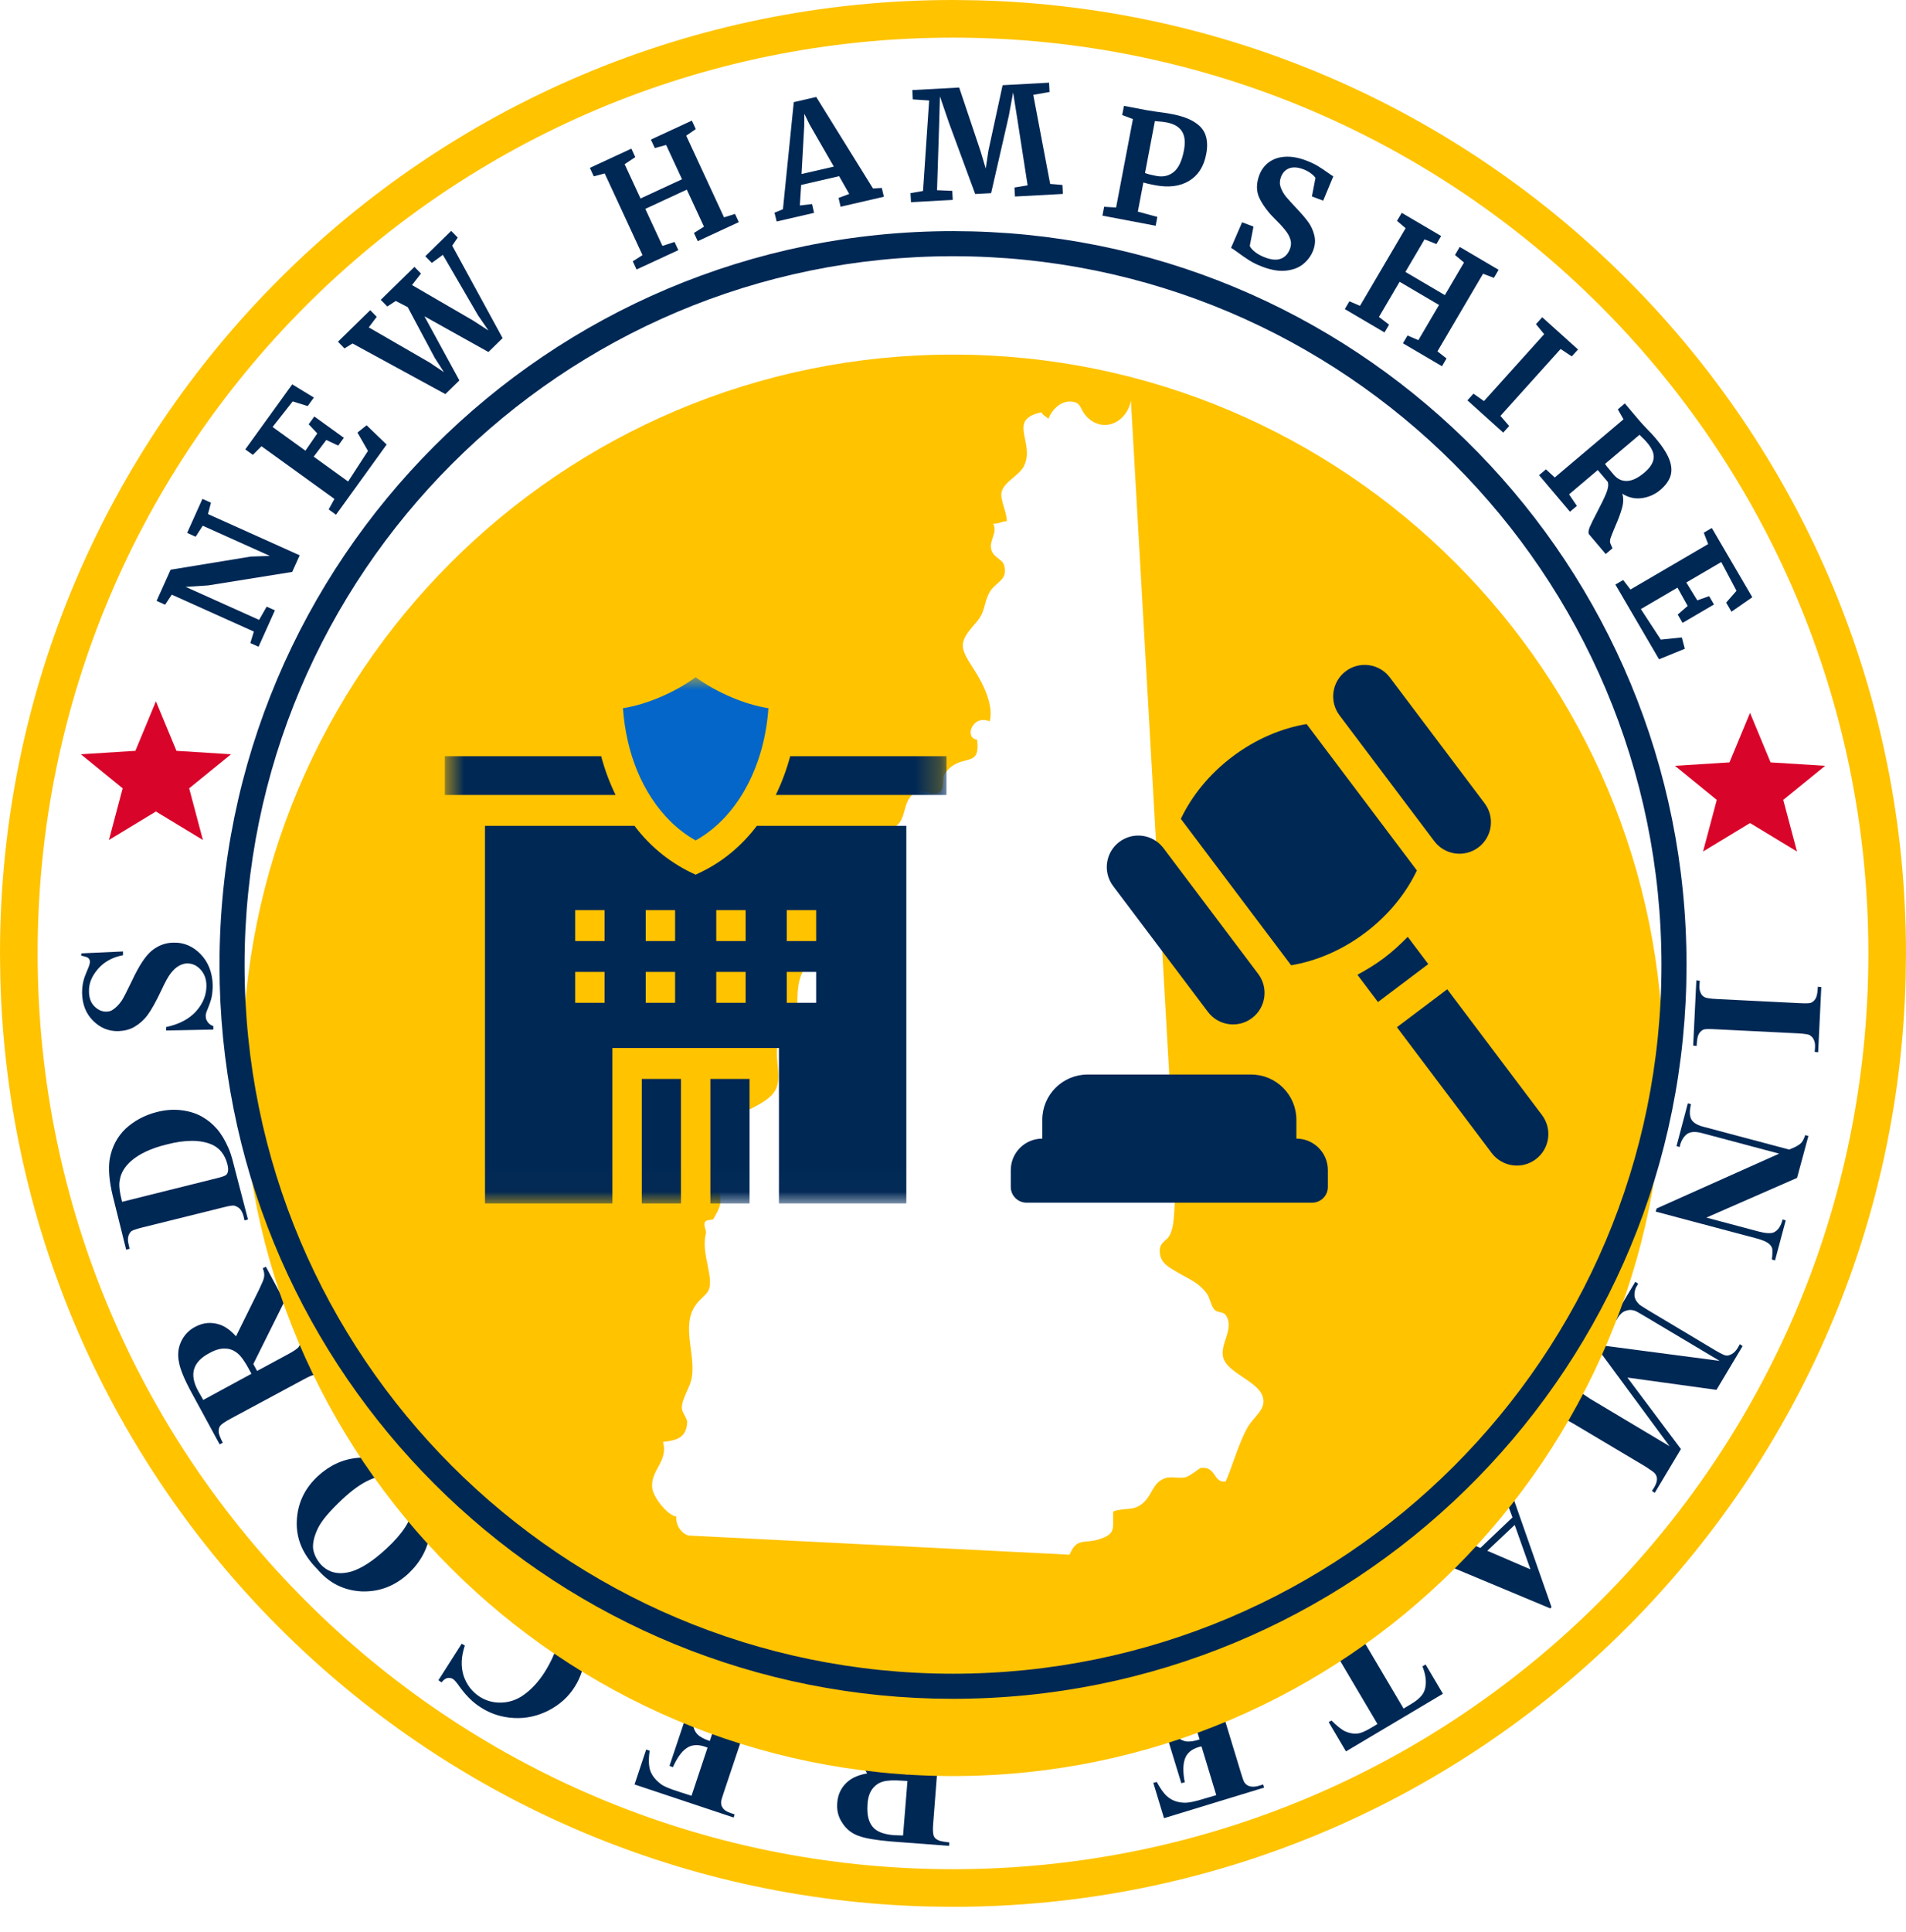 <svg width="76" height="77" viewBox="0 0 76 77" fill="none" xmlns="http://www.w3.org/2000/svg">
<path d="M76 38C76 58.987 58.987 76 38 76C17.013 76 0 58.987 0 38C0 17.013 17.013 0 38 0C58.987 0 76 17.013 76 38Z" fill="white"/>
<path d="M74.5 38C74.5 17.842 58.158 1.5 38 1.5C17.842 1.5 1.5 17.842 1.5 38C1.5 58.158 17.842 74.5 38 74.5V76L37.02 75.987C16.812 75.475 0.524 59.188 0.013 38.98L0 38C3.4629e-07 17.013 17.013 3.46311e-07 38 0L38.98 0.013C59.514 0.533 76 17.341 76 38L75.987 38.98C75.467 59.514 58.659 76 38 76V74.5C58.158 74.5 74.5 58.158 74.5 38Z" fill="#FFC300"/>
<path d="M9.212 30.063L7.036 29.926L6.217 27.952L5.398 29.926L3.224 30.063L4.891 31.42L4.344 33.479L6.217 32.344L8.09 33.479L7.543 31.42L9.212 30.063Z" fill="#D90429"/>
<path d="M67.652 41.688L67.514 41.675L67.64 39.077L67.778 39.09L67.765 39.253C67.753 39.404 67.778 39.517 67.828 39.604C67.853 39.667 67.916 39.717 67.991 39.755C68.054 39.78 68.205 39.805 68.456 39.818L71.732 39.981C71.983 39.993 72.146 39.993 72.209 39.968C72.272 39.943 72.334 39.893 72.384 39.818C72.435 39.742 72.46 39.63 72.472 39.492L72.485 39.328L72.623 39.341L72.497 41.939L72.359 41.926L72.372 41.763C72.384 41.613 72.359 41.5 72.309 41.412C72.284 41.349 72.221 41.299 72.146 41.249C72.083 41.224 71.933 41.199 71.681 41.186L68.405 41.023C68.154 41.01 67.991 41.01 67.928 41.035C67.866 41.06 67.803 41.111 67.753 41.186C67.703 41.261 67.677 41.374 67.665 41.512L67.652 41.688Z" fill="#002855"/>
<path d="M71.656 46.947L68.041 48.529L70.112 49.081C70.401 49.157 70.602 49.169 70.728 49.119C70.891 49.044 71.016 48.868 71.079 48.604L71.204 48.642L70.778 50.236L70.652 50.199C70.677 49.985 70.677 49.847 70.665 49.759C70.64 49.684 70.59 49.608 70.502 49.546C70.414 49.483 70.263 49.42 70.037 49.358L66.02 48.291L66.058 48.165L70.941 45.981L67.878 45.165C67.602 45.09 67.401 45.102 67.263 45.203C67.138 45.303 67.05 45.441 67 45.604L66.975 45.717L66.849 45.68L67.301 43.973L67.426 44.01C67.364 44.274 67.364 44.475 67.439 44.613C67.514 44.751 67.69 44.851 67.941 44.914L71.343 45.818L71.493 45.755C71.644 45.692 71.757 45.617 71.82 45.554C71.882 45.492 71.933 45.379 71.983 45.24L72.108 45.278L71.656 46.947Z" fill="#002855"/>
<path d="M64.891 54.905L67.025 57.755L65.983 59.499L65.87 59.424L65.958 59.286C66.033 59.16 66.071 59.047 66.071 58.947C66.071 58.872 66.046 58.809 65.995 58.734C65.958 58.683 65.832 58.596 65.619 58.457L62.795 56.776C62.581 56.65 62.431 56.575 62.368 56.562C62.305 56.55 62.217 56.575 62.142 56.625C62.067 56.675 61.979 56.75 61.903 56.876L61.816 57.014L61.703 56.939L63.033 54.704L63.146 54.78L63.058 54.918C62.983 55.043 62.945 55.156 62.945 55.257C62.945 55.332 62.97 55.395 63.02 55.47C63.058 55.52 63.184 55.608 63.397 55.746L66.573 57.642L63.648 53.675L63.698 53.6L68.569 54.24L65.556 52.445C65.343 52.319 65.217 52.244 65.154 52.232C65.029 52.194 64.916 52.206 64.79 52.257C64.665 52.307 64.552 52.432 64.439 52.633L64.326 52.558L65.205 51.089L65.318 51.165L65.293 51.215C65.23 51.303 65.192 51.403 65.18 51.504C65.167 51.604 65.167 51.692 65.205 51.767C65.23 51.843 65.293 51.918 65.38 52.006C65.405 52.018 65.506 52.093 65.694 52.206L68.405 53.826C68.619 53.951 68.769 54.026 68.832 54.026C68.895 54.039 68.97 54.014 69.058 53.964C69.146 53.914 69.221 53.838 69.297 53.713L69.372 53.575L69.485 53.65L68.443 55.395L64.891 54.905Z" fill="#002855"/>
<path d="M59.029 61.696L60.309 60.478L60.121 59.976C60.058 59.813 59.996 59.688 59.92 59.612C59.82 59.512 59.707 59.474 59.581 59.499C59.506 59.512 59.368 59.612 59.167 59.775L59.079 59.675L60.284 58.533L60.372 58.633C60.259 58.771 60.209 58.934 60.209 59.098C60.209 59.261 60.284 59.549 60.422 59.938L61.866 64.056L61.816 64.106L57.699 62.386C57.309 62.223 57.033 62.148 56.883 62.148C56.77 62.148 56.657 62.198 56.531 62.298L56.443 62.198L58.188 60.541L58.276 60.642L58.201 60.704C58.063 60.842 57.975 60.955 57.962 61.043C57.95 61.106 57.975 61.169 58.025 61.219C58.05 61.257 58.088 61.282 58.138 61.307C58.151 61.319 58.251 61.357 58.414 61.432L59.029 61.696ZM59.305 61.809L61.025 62.549L60.397 60.779L59.305 61.809Z" fill="#002855"/>
<path d="M53.669 69.805L52.979 68.637L53.092 68.575C53.318 68.8 53.506 68.951 53.657 69.014C53.807 69.077 53.971 69.114 54.159 69.089C54.259 69.077 54.41 69.014 54.611 68.901L54.925 68.713L52.966 65.399C52.841 65.186 52.74 65.047 52.69 65.01C52.627 64.972 52.552 64.947 52.464 64.947C52.377 64.947 52.264 64.985 52.138 65.06L52 65.148L51.925 65.035L54.171 63.704L54.247 63.817L54.109 63.905C53.983 63.98 53.895 64.056 53.845 64.144C53.807 64.206 53.795 64.282 53.807 64.37C53.82 64.432 53.883 64.57 54.008 64.784L55.966 68.098L56.28 67.909C56.569 67.734 56.745 67.558 56.807 67.357C56.895 67.081 56.858 66.767 56.719 66.416L56.845 66.34L57.535 67.508L53.669 69.805Z" fill="#002855"/>
<path d="M48.498 71.549L47.908 69.604L47.807 69.629C47.506 69.717 47.318 69.88 47.242 70.118C47.167 70.344 47.167 70.658 47.242 71.035L47.104 71.073L46.339 68.575L46.477 68.537C46.59 68.801 46.715 69.001 46.853 69.152C46.992 69.303 47.142 69.378 47.28 69.403C47.418 69.428 47.606 69.403 47.833 69.328L47.418 67.985C47.343 67.721 47.28 67.57 47.242 67.508C47.205 67.445 47.142 67.42 47.079 67.407C47.004 67.382 46.904 67.395 46.766 67.445L46.477 67.533C46.038 67.671 45.711 67.884 45.498 68.173C45.297 68.462 45.197 68.838 45.209 69.29L45.084 69.328L44.833 67.746L48.95 66.491L48.987 66.617L48.824 66.667C48.686 66.704 48.586 66.767 48.51 66.842C48.46 66.893 48.435 66.968 48.422 67.056C48.41 67.119 48.447 67.269 48.523 67.508L49.477 70.646C49.54 70.859 49.59 70.997 49.615 71.035C49.665 71.11 49.728 71.16 49.803 71.186C49.916 71.223 50.042 71.223 50.205 71.173L50.368 71.123L50.406 71.248L46.414 72.466L45.987 71.06L46.125 71.022C46.301 71.349 46.464 71.562 46.64 71.675C46.803 71.788 47.017 71.851 47.268 71.851C47.406 71.851 47.669 71.8 48.021 71.688L48.498 71.549Z" fill="#002855"/>
<path d="M36.197 70.721L36.31 69.328C36.335 69.064 36.322 68.888 36.297 68.813C36.272 68.738 36.222 68.675 36.134 68.637C36.059 68.587 35.895 68.562 35.669 68.537L35.682 68.399L38.23 68.6L38.218 68.738C37.992 68.725 37.828 68.725 37.741 68.763C37.653 68.801 37.59 68.851 37.552 68.914C37.515 68.976 37.489 69.152 37.464 69.416L37.213 72.641C37.188 72.905 37.201 73.081 37.226 73.156C37.251 73.231 37.301 73.294 37.389 73.332C37.464 73.382 37.628 73.407 37.853 73.432L37.841 73.57L35.531 73.395C34.929 73.344 34.49 73.269 34.226 73.169C33.95 73.068 33.736 72.893 33.586 72.654C33.423 72.416 33.36 72.152 33.385 71.851C33.41 71.487 33.573 71.186 33.849 70.972C34.025 70.834 34.276 70.734 34.577 70.683L33.511 68.901C33.372 68.675 33.272 68.525 33.209 68.474C33.109 68.386 32.996 68.336 32.87 68.324L32.883 68.186L34.452 68.311L35.883 70.696L36.197 70.721ZM36.008 73.156L36.184 70.985L35.971 70.972C35.632 70.947 35.368 70.96 35.205 71.01C35.029 71.06 34.891 71.16 34.778 71.311C34.665 71.462 34.603 71.675 34.59 71.939C34.565 72.315 34.628 72.604 34.791 72.805C34.954 73.006 35.23 73.106 35.632 73.144L36.008 73.156Z" fill="#002855"/>
<path d="M27.573 71.575L28.213 69.654L28.113 69.617C27.812 69.516 27.561 69.541 27.372 69.679C27.172 69.817 26.996 70.068 26.833 70.433L26.695 70.382L27.523 67.909L27.661 67.96C27.599 68.236 27.586 68.474 27.611 68.675C27.649 68.876 27.712 69.027 27.812 69.127C27.912 69.228 28.076 69.315 28.301 69.391L28.741 68.06C28.829 67.796 28.866 67.633 28.866 67.571C28.866 67.508 28.841 67.445 28.791 67.382C28.741 67.32 28.653 67.269 28.515 67.232L28.226 67.131C27.787 66.981 27.398 66.968 27.059 67.081C26.72 67.194 26.431 67.445 26.168 67.822L26.042 67.784L26.758 66.353L30.849 67.721L30.812 67.847L30.649 67.796C30.511 67.746 30.398 67.734 30.297 67.759C30.222 67.771 30.159 67.809 30.096 67.884C30.046 67.935 29.996 68.073 29.908 68.311L28.866 71.424C28.791 71.638 28.753 71.775 28.753 71.826C28.753 71.914 28.766 71.989 28.816 72.052C28.879 72.152 28.992 72.215 29.142 72.265L29.293 72.315L29.255 72.441L25.302 71.123L25.766 69.73L25.904 69.78C25.854 70.144 25.866 70.42 25.942 70.608C26.017 70.796 26.155 70.96 26.356 71.11C26.469 71.198 26.707 71.299 27.071 71.412L27.573 71.575Z" fill="#002855"/>
<path d="M17.482 66.968L18.41 65.512L18.536 65.587C18.385 66.026 18.373 66.428 18.486 66.792C18.611 67.156 18.825 67.432 19.138 67.633C19.402 67.796 19.691 67.872 20.005 67.859C20.318 67.847 20.607 67.746 20.858 67.57C21.184 67.344 21.473 67.031 21.712 66.654C21.95 66.278 22.126 65.901 22.226 65.537C22.327 65.173 22.327 64.834 22.226 64.545C22.126 64.257 21.913 64.018 21.586 63.805C21.323 63.642 21.046 63.541 20.745 63.516C20.456 63.491 20.092 63.541 19.666 63.679L19.892 63.315C20.281 63.215 20.645 63.19 20.971 63.252C21.297 63.303 21.636 63.441 21.975 63.654C22.427 63.943 22.766 64.282 23.005 64.683C23.243 65.085 23.343 65.512 23.318 65.976C23.293 66.428 23.155 66.855 22.917 67.231C22.666 67.633 22.314 67.947 21.875 68.173C21.436 68.399 20.971 68.499 20.494 68.474C20.017 68.449 19.565 68.311 19.163 68.047C18.862 67.859 18.599 67.596 18.348 67.257C18.21 67.056 18.109 66.943 18.059 66.918C17.996 66.88 17.921 66.868 17.846 66.88C17.77 66.893 17.682 66.955 17.607 67.056L17.482 66.968Z" fill="#002855"/>
<path d="M12.649 62.537C12.084 61.972 11.808 61.345 11.833 60.642C11.858 59.939 12.134 59.336 12.674 58.834C13.139 58.407 13.666 58.156 14.268 58.106C15.072 58.031 15.774 58.32 16.39 58.972C17.005 59.625 17.256 60.34 17.143 61.119C17.055 61.734 16.766 62.261 16.289 62.713C15.749 63.215 15.122 63.453 14.419 63.428C13.716 63.391 13.126 63.102 12.649 62.537ZM12.787 62.349C13.101 62.688 13.502 62.776 14.005 62.638C14.419 62.512 14.883 62.211 15.411 61.721C16.038 61.144 16.39 60.604 16.477 60.102C16.54 59.751 16.452 59.449 16.189 59.173C16.013 58.985 15.825 58.872 15.624 58.834C15.36 58.784 15.059 58.834 14.733 58.985C14.394 59.135 14.03 59.399 13.628 59.776C13.151 60.227 12.825 60.604 12.674 60.918C12.524 61.232 12.461 61.508 12.486 61.734C12.524 61.96 12.624 62.16 12.787 62.349Z" fill="#002855"/>
<path d="M10.251 54.642L11.482 53.977C11.72 53.851 11.858 53.751 11.908 53.688C11.958 53.625 11.971 53.55 11.971 53.45C11.971 53.349 11.908 53.211 11.808 53.01L11.933 52.947L13.151 55.194L13.025 55.257C12.912 55.056 12.825 54.931 12.749 54.88C12.674 54.83 12.599 54.805 12.523 54.805C12.448 54.805 12.285 54.88 12.059 55.006L9.21 56.537C8.971 56.663 8.833 56.763 8.783 56.826C8.733 56.889 8.72 56.964 8.72 57.065C8.72 57.153 8.783 57.303 8.883 57.504L8.758 57.567L7.653 55.533C7.364 55.006 7.189 54.592 7.138 54.303C7.076 54.014 7.101 53.738 7.214 53.487C7.327 53.236 7.515 53.023 7.779 52.885C8.105 52.709 8.431 52.684 8.77 52.797C8.984 52.872 9.197 53.023 9.41 53.261L10.327 51.404C10.44 51.165 10.515 51.002 10.527 50.914C10.553 50.789 10.527 50.663 10.477 50.55L10.603 50.487L11.343 51.868L10.101 54.366L10.251 54.642ZM8.105 55.797L10.025 54.755L9.925 54.567C9.762 54.266 9.611 54.052 9.473 53.939C9.335 53.826 9.172 53.751 8.984 53.751C8.795 53.738 8.582 53.801 8.356 53.927C8.017 54.102 7.816 54.316 7.741 54.567C7.666 54.805 7.716 55.106 7.904 55.445L8.105 55.797Z" fill="#002855"/>
<path d="M9.888 48.604L9.749 48.642L9.712 48.479C9.674 48.341 9.624 48.24 9.561 48.177C9.498 48.115 9.423 48.077 9.335 48.052C9.285 48.039 9.122 48.065 8.883 48.127L5.695 48.918C5.444 48.981 5.293 49.031 5.243 49.069C5.193 49.106 5.143 49.182 5.118 49.27C5.093 49.357 5.093 49.47 5.13 49.608L5.168 49.772L5.03 49.809L4.49 47.638C4.352 47.06 4.314 46.571 4.377 46.182C4.465 45.705 4.678 45.303 5.005 44.989C5.344 44.675 5.758 44.45 6.247 44.324C6.586 44.236 6.913 44.211 7.227 44.249C7.54 44.286 7.816 44.374 8.042 44.5C8.268 44.625 8.469 44.788 8.645 44.989C8.821 45.19 8.971 45.441 9.109 45.755C9.172 45.893 9.247 46.119 9.323 46.433L9.888 48.604ZM4.867 47.901L8.645 46.96C8.846 46.91 8.959 46.872 9.009 46.834C9.059 46.797 9.072 46.759 9.084 46.709C9.109 46.633 9.097 46.533 9.072 46.42C8.971 46.019 8.758 45.755 8.444 45.617C8.005 45.428 7.402 45.416 6.637 45.617C6.022 45.767 5.545 45.993 5.218 46.282C4.967 46.508 4.817 46.759 4.779 47.023C4.729 47.211 4.766 47.5 4.867 47.901Z" fill="#002855"/>
<path d="M3.247 37.998L4.904 37.922V38.073C4.49 38.148 4.151 38.337 3.913 38.613C3.662 38.901 3.536 39.203 3.549 39.517C3.549 39.768 3.624 39.968 3.762 40.106C3.9 40.245 4.051 40.32 4.226 40.32C4.339 40.32 4.44 40.295 4.515 40.232C4.628 40.157 4.741 40.044 4.854 39.881C4.929 39.768 5.067 39.492 5.268 39.077C5.544 38.487 5.808 38.086 6.059 37.885C6.31 37.684 6.599 37.571 6.925 37.571C7.339 37.558 7.703 37.722 8.005 38.035C8.306 38.349 8.469 38.763 8.482 39.266C8.482 39.416 8.469 39.567 8.444 39.717C8.419 39.855 8.356 40.031 8.268 40.245C8.218 40.358 8.193 40.458 8.206 40.533C8.206 40.596 8.231 40.659 8.281 40.734C8.331 40.809 8.406 40.86 8.507 40.897V41.035L6.624 41.073V40.935C7.151 40.822 7.553 40.609 7.829 40.295C8.105 39.981 8.231 39.642 8.231 39.291C8.231 39.014 8.143 38.801 7.992 38.638C7.841 38.475 7.666 38.399 7.465 38.399C7.352 38.399 7.239 38.437 7.126 38.5C7.013 38.563 6.913 38.663 6.812 38.788C6.712 38.914 6.586 39.14 6.436 39.466C6.222 39.918 6.034 40.257 5.883 40.458C5.733 40.659 5.557 40.809 5.369 40.922C5.18 41.035 4.967 41.086 4.729 41.098C4.327 41.111 3.988 40.96 3.712 40.684C3.423 40.395 3.285 40.031 3.273 39.592C3.273 39.429 3.285 39.278 3.323 39.115C3.348 39.002 3.398 38.864 3.473 38.688C3.549 38.525 3.586 38.399 3.586 38.337C3.586 38.274 3.561 38.224 3.524 38.186C3.486 38.148 3.385 38.123 3.235 38.086L3.247 37.998Z" fill="#002855"/>
<g filter="url(#filter0_d_4155_11574)">
<path d="M66.327 38.461C66.327 54.105 53.645 66.788 38 66.788C22.355 66.788 9.673 54.105 9.673 38.461C9.673 22.816 22.355 10.133 38 10.133C53.645 10.133 66.327 22.816 66.327 38.461Z" fill="#FFC300"/>
</g>
<g clip-path="url(#clip0_4155_11574)">
<path d="M42.648 61.965C42.948 61.244 43.236 61.563 43.898 61.326C44.506 61.108 44.364 60.911 44.388 60.245C44.837 60.074 45.173 60.243 45.556 59.925C45.964 59.584 45.943 59.1 46.456 58.916C46.713 58.824 47.038 58.956 47.312 58.865C47.446 58.821 47.861 58.51 47.863 58.51C48.514 58.42 48.358 59.115 48.873 59.047C49.175 58.349 49.369 57.57 49.74 56.903C50.002 56.431 50.553 56.151 50.329 55.608C50.106 55.067 49.072 54.746 48.816 54.219C48.538 53.645 49.268 52.984 48.873 52.414C48.77 52.264 48.52 52.334 48.403 52.174C48.274 51.998 48.241 51.723 48.129 51.568C47.78 51.084 47.307 50.937 46.877 50.67C46.59 50.492 46.303 50.353 46.252 49.974C46.185 49.485 46.52 49.502 46.659 49.196C46.877 48.708 46.783 48.076 46.892 47.558L45.094 15.965C44.935 16.831 44.003 17.283 43.342 16.617C43.022 16.294 43.153 16 42.633 16.005C42.258 16.008 41.916 16.37 41.801 16.697C41.732 16.603 41.598 16.579 41.53 16.433C40.124 16.725 41.297 17.635 40.829 18.577C40.641 18.954 40.032 19.203 39.937 19.611C39.867 19.916 40.158 20.428 40.143 20.778C39.968 20.767 39.785 20.897 39.603 20.87C39.784 21.26 39.435 21.518 39.525 21.899C39.602 22.222 39.964 22.282 40.033 22.516C40.218 23.147 39.683 23.18 39.443 23.632C39.212 24.066 39.302 24.384 38.92 24.814C38.203 25.622 38.257 25.791 38.835 26.681C39.201 27.242 39.63 28.109 39.464 28.754C38.788 28.449 38.425 29.417 38.962 29.482C39.112 30.704 38.301 29.945 37.671 30.839C37.535 31.032 37.709 31.42 37.436 31.593C37.188 31.748 36.861 31.457 36.623 31.542C35.766 31.848 36.39 33.019 35.231 33.058C34.363 33.088 33.995 32.606 33.149 33.39C32.541 33.953 32.622 34.697 32.736 35.481C32.862 36.339 32.849 36.813 32.543 37.633C32.316 38.245 31.922 38.669 31.835 39.297C31.73 40.055 31.912 40.392 31.434 40.978C30.916 41.615 30.941 41.718 31.018 42.556C31.081 43.237 31.02 43.577 30.309 43.994C29.501 44.467 29.189 44.334 29.184 45.312C29.182 45.921 29.073 46.521 28.318 46.463C28.519 46.793 28.761 47.594 28.72 47.966C28.699 48.16 28.523 48.444 28.441 48.59C28.415 48.635 28.146 48.598 28.102 48.722C28.047 48.871 28.172 49.031 28.145 49.156C28.015 49.757 28.199 50.23 28.284 50.804C28.401 51.597 28.112 51.521 27.762 51.983C27.092 52.867 27.847 54.173 27.535 55.102C27.443 55.374 27.204 55.79 27.188 56.072C27.176 56.309 27.41 56.52 27.401 56.692C27.368 57.293 26.998 57.412 26.436 57.47C26.662 58.265 25.906 58.602 26.011 59.33C26.063 59.689 26.604 60.388 26.971 60.45C26.93 60.821 27.225 61.156 27.467 61.202L42.648 61.965Z" fill="white"/>
</g>
<mask id="mask0_4155_11574" style="mask-type:luminance" maskUnits="userSpaceOnUse" x="17" y="26" width="21" height="22">
<path d="M37.739 26.98H17.739V47.98H37.739V26.98Z" fill="white"/>
</mask>
<g mask="url(#mask0_4155_11574)">
<path d="M23.971 30.14H17.739V31.685H24.546C24.307 31.197 24.115 30.68 23.971 30.14Z" fill="#002855"/>
<path d="M31.508 30.14C31.364 30.68 31.171 31.197 30.933 31.685H37.739V30.14H31.508Z" fill="#002855"/>
<path d="M27.986 34.742L27.739 34.862C26.791 34.437 25.959 33.791 25.3 32.915H19.339V47.966H24.419V41.772H31.06V47.966H36.139V32.915H30.179C29.576 33.709 28.833 34.33 27.986 34.742ZM24.107 39.968H22.935V38.737H24.107V39.968ZM24.107 37.507H22.935V36.276H24.107V37.507ZM26.919 39.968H25.747V38.737H26.919V39.968ZM26.919 37.507H25.747V36.276H26.919V37.507ZM29.732 39.968H28.56V38.737H29.732V39.968ZM29.732 37.507H28.56V36.276H29.732V37.507ZM31.372 36.276H32.544V37.507H31.372V36.276ZM31.372 38.737H32.544V39.968H31.372V38.737Z" fill="#002855"/>
<path d="M25.591 43.003H27.153V47.966H25.591V43.003Z" fill="#002855"/>
<path d="M28.325 43.003H29.888V47.966H28.325V43.003Z" fill="#002855"/>
<path d="M25.031 29.525C25.396 31.154 26.314 32.7 27.739 33.497C29.549 32.483 30.503 30.316 30.639 28.227C29.695 28.078 28.599 27.614 27.739 26.994C26.88 27.614 25.783 28.078 24.84 28.227C24.87 28.664 24.934 29.1 25.031 29.525Z" fill="#0466C8"/>
</g>
<path d="M40.932 47.935H52.32C52.667 47.935 52.948 47.654 52.948 47.307V46.638C52.948 45.944 52.386 45.382 51.692 45.382V44.631C51.692 43.637 50.883 42.828 49.889 42.828H43.363C42.369 42.828 41.56 43.637 41.56 44.631V45.382C40.867 45.382 40.304 45.944 40.304 46.638V47.307C40.304 47.654 40.586 47.935 40.932 47.935Z" fill="#002855"/>
<path d="M48.164 40.33C48.581 40.884 49.369 40.995 49.923 40.577C50.477 40.16 50.587 39.372 50.17 38.818L46.391 33.803C45.973 33.249 45.186 33.138 44.632 33.556C44.078 33.973 43.967 34.761 44.385 35.315L48.164 40.33Z" fill="#002855"/>
<path d="M57.191 33.527C57.609 34.081 58.396 34.192 58.95 33.775C59.504 33.357 59.615 32.57 59.197 32.016L55.418 27C55.001 26.447 54.213 26.336 53.659 26.753C53.105 27.171 52.995 27.958 53.412 28.512L57.191 33.527Z" fill="#002855"/>
<path d="M54.437 37.176C55.365 36.477 56.062 35.608 56.497 34.694L52.1 28.858C51.101 29.025 50.074 29.455 49.145 30.155C48.217 30.854 47.52 31.723 47.085 32.637L51.482 38.473C52.481 38.306 53.508 37.876 54.437 37.176Z" fill="#002855"/>
<path d="M56.132 37.339C55.84 37.637 55.532 37.923 55.192 38.179C54.853 38.435 54.493 38.652 54.126 38.851L54.945 39.938L56.951 38.426L56.132 37.339Z" fill="#002855"/>
<path d="M57.707 39.429L55.701 40.941L59.48 45.956C59.898 46.51 60.685 46.621 61.239 46.203C61.793 45.786 61.904 44.998 61.486 44.444L57.707 39.429Z" fill="#002855"/>
<path d="M72.776 30.523L70.6 30.386L69.781 28.412L68.961 30.386L66.788 30.523L68.455 31.881L67.908 33.939L69.781 32.804L71.653 33.939L71.106 31.881L72.776 30.523Z" fill="#D90429"/>
<path d="M66.249 38.46C66.248 22.859 53.601 10.212 38 10.212C22.399 10.213 9.752 22.86 9.752 38.46C9.752 54.061 22.399 66.709 38 66.709V67.709L37.245 67.7C21.691 67.305 9.155 54.769 8.761 39.215L8.752 38.46C8.752 22.307 21.846 9.213 38 9.212L38.755 9.222C54.559 9.622 67.248 22.559 67.249 38.46L67.239 39.215C66.839 55.02 53.901 67.709 38 67.709V66.709C53.601 66.709 66.249 54.062 66.249 38.46Z" fill="#002855"/>
<path d="M6.849 23.701L6.584 24.102L6.244 23.949L6.803 22.707L9.999 22.183L10.76 22.157L8.084 20.954L7.801 21.393L7.462 21.24L8.072 19.883L8.412 20.036L8.293 20.489L11.949 22.133L11.651 22.795L8.298 23.333L7.403 23.391L10.331 24.707L10.634 24.179L10.962 24.327L10.31 25.777L9.982 25.63L10.122 25.173L6.849 23.701Z" fill="#002855"/>
<path d="M10.426 17.786L10.082 18.129L9.78 17.912L11.652 15.319L12.515 15.845L12.269 16.186L11.671 15.999L10.869 17.018L12.178 17.963L12.651 17.276L12.308 16.91L12.533 16.599L13.71 17.449L13.486 17.76L13.011 17.536L12.508 18.201L13.88 19.192L14.672 17.972L14.253 17.241L14.618 16.95L15.417 17.719L13.398 20.516L13.106 20.305L13.335 19.886L10.426 17.786Z" fill="#002855"/>
<path d="M13.476 13.62L14.762 12.362L15.022 12.627L14.704 13.048L17.137 14.454L17.701 14.833L17.334 14.261L16.257 12.242L15.78 11.995L15.443 12.216L15.182 11.95L16.525 10.637L16.785 10.903L16.428 11.361L18.856 12.771L19.476 13.172L19.062 12.57L17.659 10.157L17.218 10.479L16.958 10.213L17.991 9.202L18.252 9.468L18.032 9.792L20.041 13.476L19.475 14.03L16.923 12.606L18.317 15.162L17.759 15.708L14.056 13.69L13.736 13.886L13.476 13.62Z" fill="#002855"/>
<path d="M24.112 6.913L23.676 7.028L23.52 6.691L25.175 5.924L25.331 6.262L24.907 6.544L25.54 7.911L27.195 7.145L26.562 5.778L26.11 5.901L25.953 5.564L27.587 4.807L27.743 5.145L27.362 5.407L28.87 8.663L29.309 8.526L29.46 8.853L27.821 9.612L27.67 9.285L28.07 9.034L27.386 7.558L25.731 8.325L26.414 9.8L26.897 9.643L27.048 9.97L25.382 10.741L25.231 10.415L25.619 10.168L24.112 6.913Z" fill="#002855"/>
<path d="M31.651 4.071L32.546 3.865L34.809 7.511L35.162 7.491L35.243 7.842L33.518 8.24L33.437 7.889L33.862 7.73L33.459 7.022L31.945 7.371L31.893 8.19L32.379 8.133L32.46 8.484L30.969 8.828L30.882 8.478L31.219 8.339L31.651 4.071ZM32.283 4.966L32.072 4.534L32.068 5.022L31.961 6.936L33.248 6.64L32.283 4.966Z" fill="#002855"/>
<path d="M37.049 4.005L36.398 3.962L36.378 3.59L38.247 3.489L39.099 6.027L39.305 6.719L39.411 6.01L39.978 3.396L41.83 3.295L41.85 3.667L41.201 3.78L41.874 7.331L42.362 7.371L42.382 7.73L40.471 7.833L40.451 7.474L40.975 7.386L40.57 4.776L40.397 3.685L40.225 4.62L39.52 7.699L38.885 7.733L37.843 4.905L37.479 3.843L37.448 4.944L37.363 7.581L37.971 7.608L37.99 7.968L36.325 8.058L36.305 7.698L36.805 7.611L37.049 4.005Z" fill="#002855"/>
<path d="M45.174 4.746L44.746 4.585L44.816 4.22L45.706 4.389C45.788 4.405 45.917 4.425 46.091 4.45C46.322 4.478 46.53 4.509 46.715 4.544C47.123 4.622 47.436 4.735 47.652 4.882C47.873 5.025 48.015 5.201 48.077 5.408C48.144 5.612 48.151 5.858 48.096 6.145C48.002 6.64 47.773 6.995 47.41 7.211C47.052 7.428 46.599 7.485 46.053 7.381C45.837 7.34 45.683 7.304 45.591 7.274L45.37 8.436L46.148 8.645L46.081 8.998L43.959 8.595L44.026 8.241L44.503 8.271L45.174 4.746ZM45.657 6.896C45.743 6.933 45.895 6.972 46.111 7.013C46.374 7.063 46.601 7.013 46.793 6.862C46.989 6.708 47.128 6.419 47.208 5.994C47.271 5.664 47.244 5.411 47.127 5.234C47.015 5.053 46.811 4.935 46.517 4.879C46.407 4.858 46.291 4.845 46.17 4.838C46.114 4.835 46.074 4.832 46.05 4.827L45.657 6.896Z" fill="#002855"/>
<path d="M50.341 10.633C50.139 10.557 49.963 10.472 49.815 10.378C49.666 10.284 49.504 10.171 49.326 10.04C49.209 9.954 49.129 9.9 49.086 9.88L49.527 8.86L49.982 9.031L49.833 9.801C49.862 9.872 49.93 9.951 50.038 10.039C50.15 10.128 50.287 10.203 50.448 10.263C50.699 10.358 50.906 10.374 51.071 10.312C51.24 10.247 51.362 10.116 51.437 9.917C51.486 9.786 51.491 9.66 51.451 9.538C51.413 9.413 51.342 9.288 51.239 9.164C51.138 9.036 50.992 8.878 50.801 8.691C50.544 8.432 50.349 8.167 50.217 7.894C50.089 7.62 50.088 7.314 50.215 6.977C50.294 6.768 50.419 6.599 50.591 6.471C50.765 6.34 50.976 6.266 51.226 6.249C51.481 6.229 51.764 6.278 52.075 6.395C52.259 6.464 52.415 6.537 52.543 6.615C52.676 6.695 52.816 6.788 52.964 6.895C53.051 6.958 53.118 7.002 53.164 7.028L52.761 7.998L52.311 7.829L52.453 7.094C52.432 7.048 52.377 6.991 52.287 6.923C52.198 6.851 52.092 6.792 51.969 6.746C51.744 6.661 51.554 6.65 51.399 6.711C51.248 6.77 51.141 6.885 51.076 7.057C51.024 7.196 51.02 7.331 51.065 7.463C51.113 7.597 51.183 7.722 51.276 7.838C51.371 7.95 51.523 8.119 51.734 8.343C51.905 8.523 52.048 8.69 52.161 8.843C52.274 8.997 52.355 9.173 52.405 9.371C52.456 9.565 52.442 9.767 52.363 9.977C52.285 10.183 52.159 10.36 51.984 10.508C51.812 10.657 51.586 10.749 51.303 10.784C51.025 10.82 50.704 10.77 50.341 10.633Z" fill="#002855"/>
<path d="M56.047 9.096L55.704 8.803L55.893 8.483L57.465 9.407L57.276 9.728L56.803 9.54L56.039 10.838L57.612 11.762L58.375 10.464L58.016 10.163L58.205 9.842L59.756 10.754L59.568 11.075L59.135 10.911L57.317 14.004L57.679 14.287L57.497 14.597L55.94 13.682L56.123 13.372L56.556 13.557L57.38 12.155L55.808 11.231L54.984 12.633L55.388 12.94L55.206 13.25L53.623 12.32L53.805 12.009L54.229 12.189L56.047 9.096Z" fill="#002855"/>
<path d="M61.573 13.319L61.246 12.92L61.495 12.644L62.922 13.928L62.673 14.205L62.228 13.91L59.828 16.576L60.176 16.979L59.939 17.242L58.512 15.957L58.753 15.69L59.172 15.986L61.573 13.319Z" fill="#002855"/>
<path d="M61.644 18.707L61.995 19.03L64.735 16.713L64.509 16.316L64.788 16.079L65.35 16.744C65.399 16.802 65.455 16.864 65.517 16.932C65.58 17 65.628 17.051 65.662 17.085C65.809 17.233 65.926 17.359 66.013 17.463C66.279 17.778 66.461 18.057 66.557 18.3C66.653 18.544 66.671 18.764 66.612 18.961C66.553 19.157 66.417 19.346 66.203 19.527C65.992 19.705 65.749 19.814 65.473 19.853C65.197 19.893 64.935 19.834 64.687 19.677C64.739 19.843 64.736 20.031 64.678 20.242C64.621 20.453 64.528 20.705 64.398 20.998C64.313 21.201 64.254 21.351 64.22 21.447C64.192 21.544 64.19 21.616 64.215 21.664L64.297 21.854L64.026 22.082L63.368 21.303C63.326 21.255 63.331 21.161 63.383 21.024C63.44 20.887 63.539 20.685 63.68 20.418C63.845 20.106 63.967 19.854 64.046 19.661C64.124 19.469 64.145 19.318 64.109 19.207L63.71 18.735L62.565 19.703L62.876 20.164L62.601 20.396L61.369 18.939L61.644 18.707ZM64.346 18.92C64.493 19.094 64.671 19.177 64.879 19.169C65.087 19.161 65.316 19.051 65.566 18.839C65.789 18.651 65.913 18.462 65.937 18.274C65.964 18.089 65.878 17.879 65.679 17.644C65.607 17.558 65.54 17.489 65.48 17.436C65.424 17.383 65.389 17.347 65.374 17.329L63.999 18.491C64.024 18.533 64.096 18.624 64.215 18.764L64.346 18.92Z" fill="#002855"/>
<path d="M68.111 21.685L67.936 21.232L68.257 21.044L69.871 23.804L69.041 24.381L68.829 24.018L69.241 23.547L68.634 22.401L67.24 23.216L67.677 23.927L68.15 23.761L68.344 24.093L67.091 24.826L66.897 24.494L67.294 24.151L66.888 23.422L65.428 24.276L66.223 25.493L67.061 25.406L67.18 25.858L66.153 26.277L64.412 23.299L64.722 23.117L65.013 23.496L68.111 21.685Z" fill="#002855"/>
<defs>
<filter id="filter0_d_4155_11574" x="5.673" y="10.133" width="64.654" height="64.654" filterUnits="userSpaceOnUse" color-interpolation-filters="sRGB">
<feFlood flood-opacity="0" result="BackgroundImageFix"/>
<feColorMatrix in="SourceAlpha" type="matrix" values="0 0 0 0 0 0 0 0 0 0 0 0 0 0 0 0 0 0 127 0" result="hardAlpha"/>
<feOffset dy="4"/>
<feGaussianBlur stdDeviation="2"/>
<feComposite in2="hardAlpha" operator="out"/>
<feColorMatrix type="matrix" values="0 0 0 0 0 0 0 0 0 0 0 0 0 0 0 0 0 0 0.25 0"/>
<feBlend mode="normal" in2="BackgroundImageFix" result="effect1_dropShadow_4155_11574"/>
<feBlend mode="normal" in="SourceGraphic" in2="effect1_dropShadow_4155_11574" result="shape"/>
</filter>
<clipPath id="clip0_4155_11574">
<rect width="24.381" height="46" fill="white" transform="translate(26 15.965)"/>
</clipPath>
</defs>
</svg>
